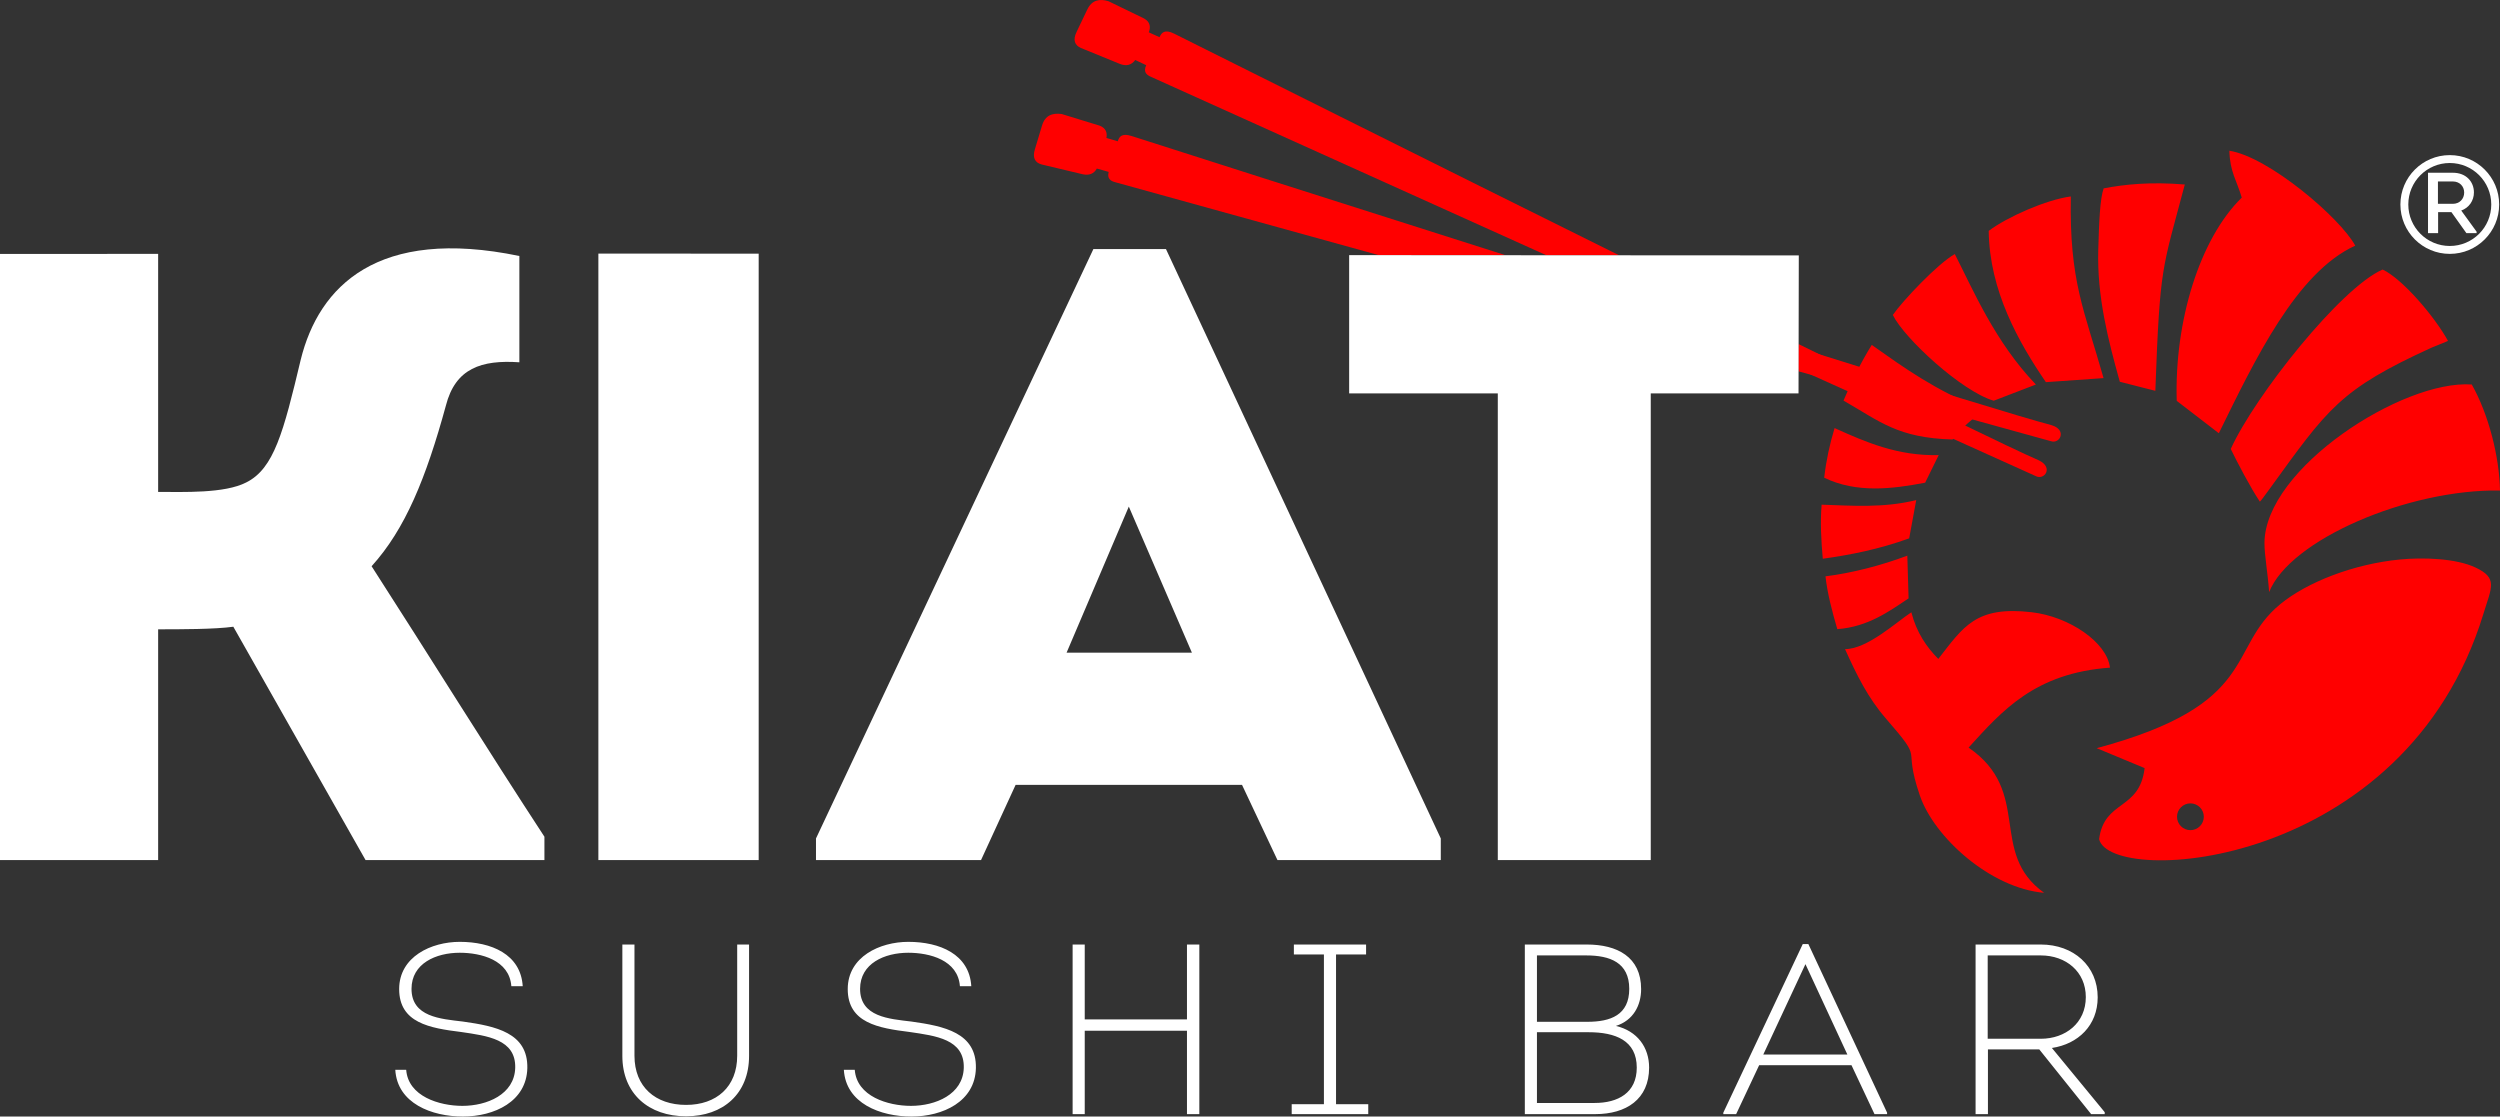 <?xml version="1.0" encoding="UTF-8" standalone="yes"?>
<svg xmlns="http://www.w3.org/2000/svg" xml:space="preserve" width="125.12mm" height="55.88mm" version="1.1" style="shape-rendering:geometricPrecision; text-rendering:geometricPrecision; image-rendering:optimizeQuality; fill-rule:evenodd; clip-rule:evenodd" viewBox="0 0 12631.35 5641.3" xmlns:xlink="http://www.w3.org/1999/xlink" xmlns:xodm="http://www.corel.com/coreldraw/odm/2003">
  <rect x="0" y="0" width="12631.35" height="5641.3" fill="#333333" stroke="none"/>
  <defs>
    <style type="text/css">&#xD;
   &#xD;
    .fil1 {fill:red}&#xD;
    .fil2 {fill:white}&#xD;
    .fil0 {fill:white;fill-rule:nonzero}&#xD;
   &#xD;
  </style>
  </defs>
  <g id="Camada_x0020_1">
    <path class="fil0" d="M1997.2 5405.05c9.79,170.16 184.85,236.25 341.52,236.25 159.14,0 321.95,-75.9 325.63,-244.81 3.67,-178.73 -160.37,-211.78 -325.63,-235.04 -112.61,-13.46 -259.51,-23.26 -259.51,-165.25 0,-128.53 123.65,-182.39 243.6,-182.39 107.72,0 250.95,36.73 260.73,168.94l57.54 0c-9.79,-161.59 -159.13,-224.02 -318.28,-224.02 -143.21,0 -306.02,74.67 -306.02,238.7 0,171.38 155.46,197.08 312.15,216.67 133.43,19.59 277.88,36.73 274.2,181.18 -3.67,134.64 -143.22,192.18 -266.86,192.18 -116.29,0 -274.2,-47.74 -283.98,-182.39l-55.09 0zm1469.23 235.02c187.28,0 318.26,-113.83 318.26,-304.79l0 -563.1 -59.98 0 0 561.87c0,157.91 -105.27,248.51 -258.28,248.51 -154.25,0 -260.73,-90.6 -260.73,-248.51l0 -561.87 -61.21 0 0 563.1c0,190.96 133.43,304.79 321.94,304.79zm797.19 -235.02c9.78,170.16 184.84,236.25 341.52,236.25 159.14,0 321.94,-75.9 325.62,-244.81 3.67,-178.73 -160.37,-211.78 -325.62,-235.04 -112.62,-13.46 -259.51,-23.26 -259.51,-165.25 0,-128.53 123.65,-182.39 243.6,-182.39 107.72,0 250.95,36.73 260.73,168.94l57.53 0c-9.78,-161.59 -159.12,-224.02 -318.27,-224.02 -143.22,0 -306.02,74.67 -306.02,238.7 0,171.38 155.45,197.08 312.14,216.67 133.43,19.59 277.88,36.73 274.2,181.18 -3.67,134.64 -143.21,192.18 -266.86,192.18 -116.28,0 -274.19,-47.74 -283.98,-182.39l-55.08 0zm1796.06 224.02l0 -856.89 -62.44 0 0 378.25 -516.57 0 0 -378.25 -61.21 0 0 856.89 61.21 0 0 -421.1 516.57 0 0 421.1 62.44 0zm690.7 -50.18l0 -756.52 151.79 0 0 -50.18 -364.8 0 0 50.18 151.79 0 0 756.52 -162.81 0 0 50.18 386.81 0 0 -50.18 -162.8 0zm1541.46 -581.46c0,-162.8 -121.2,-225.24 -274.2,-225.24l-313.38 0 0 856.89 356.22 0c155.47,0 271.76,-74.68 271.76,-235.03 0,-102.83 -59.98,-184.84 -167.7,-210.55 88.13,-28.15 127.31,-104.04 127.31,-186.07zm-276.65 -170.15c118.73,0 216.67,35.5 216.67,168.93 0,132.21 -94.26,166.48 -211.78,166.48l-254.61 0 0 -335.41 249.72 0zm11.01 388.04c135.88,0 243.6,41.62 243.6,178.73 0,127.3 -94.26,178.72 -213,178.72l-291.33 0 0 -357.45 260.73 0zm1328.46 166.48l116.3 247.28 63.64 0 0 -7.35 -397.83 -851.98 -28.16 0 -401.5 851.98 0 7.35 64.88 0 116.28 -247.28 466.39 0zm-232.58 -510.45l211.77 456.59 -424.76 0 212.99 -456.59zm1245.21 423.54c132.21,-19.59 231.36,-113.85 231.36,-255.84 0,-157.91 -121.18,-266.86 -287.66,-266.86l-329.3 0 0 856.89 62.44 0 0 -326.84 259.51 0 261.95 326.84 68.55 0 0 -9.79 -266.85 -324.39zm-324.39 -46.51l0 -421.1 268.09 0c127.3,0 227.67,82.01 227.67,210.55 0,130.98 -102.82,210.55 -227.67,210.55l-268.09 0z"/>
    <path class="fil1" d="M5541.99 851.61c-14.98,26.55 -38.9,35.73 -71.05,28.98l-188.08 -44.86 -20 -4.77c-32.44,-8.95 -47.68,-32.54 -33.84,-77.33l35.77 -118.96c15.79,-52.92 53.1,-64.87 99.71,-58.52l191.35 58.69c33.32,12.64 39.03,37.52 34.44,62.2l57.4 16.78c6.69,-22.06 19.09,-42.84 69.95,-26.57 214.14,68.54 1011.22,323.48 1889.27,602.29l-640.81 -0.39 -1330.2 -368.18c-27.15,-6.47 -42.75,-20.98 -34.08,-52.4l-59.83 -16.96zm3545.57 905.76c624.49,195.92 1127.69,351.2 1278.3,390.91 80.09,24.53 41.68,97.03 -4.4,80.65l-1274.13 -352.66 0.23 -118.9z"/>
    <path class="fil1" d="M5735.84 303.05c-19.07,26.08 -44.77,32.29 -76.57,20.28l-178.98 -73.16 -19.04 -7.77c-30.68,-13.82 -42.12,-39.45 -21.57,-81.6l53.57 -112.07c23.72,-49.89 62.42,-55.98 107.51,-42.56l180.1 87.34c32.34,18.36 32.92,45.31 23.33,69.84l54.3 24.4c9.98,-21.58 24.81,-42.34 74.2,-17.66 239.17,119.58 1252.53,625.97 2247.92,1119.79l-367.56 -0.22 -1996.96 -901.14c-26.29,-10.73 -39.5,-27.87 -24.91,-58.58l0.2 -0.43 -55.53 -26.44zm3351.76 1435.52c592.22,291.9 1070.81,524.99 1214.44,587.71 75.38,36.51 26.33,102.27 -16.71,79.02l-1197.98 -540.6 0.24 -126.13z"/>
    <path class="fil1" d="M9223.32 2911.98c9.56,86.35 33.38,176.3 59.7,266.85 155.43,-11.75 262.04,-89.98 360.17,-155.61l-6.37 -215.75c-132.99,50.03 -280.48,87.89 -413.51,104.51zm-19.54 -362.09c-7.3,89.68 -2.45,180.37 5.93,273.19 140.34,-19.71 283.61,-47.76 436.5,-103.03l35.64 -193.35c-166.98,41.15 -325.74,28.02 -478.07,23.19zm13.04 -136.21c163.85,79.19 343.91,56.9 510.1,25.08l68.41 -139.38c-207.33,5.2 -369.41,-65.82 -526.05,-136.55 -24.47,80.62 -42.6,163.97 -52.46,250.85zm97.55 -389.74c184.84,105.87 273.91,188.55 550.88,196.65 61.62,-76.2 91.39,-92.18 156.09,-150.4 -247.65,-100.39 -400.23,-211.81 -564.27,-327.51 -57.12,91.95 -102.34,186.16 -142.71,281.27zm249.23 -432.58c57.16,117.91 348.71,386.44 509.73,433.29l213.02 -81.83c-206.49,-215.09 -317.55,-479.02 -409.6,-659.2 -85.47,47.44 -264.17,236.67 -313.15,307.74zm1146.82 337.43l179.55 45.94c23.21,-640.08 34.13,-608.69 148.81,-1042.52 -174.33,-14.35 -304.38,-0.85 -410,19.57 -18.83,52.5 -23.33,173.3 -27.23,310.92 -6.67,234.49 49.21,452.67 108.88,666.08zm-662.42 -762.3c3.65,303.35 152.03,564.13 288.85,764.33l291.41 -20.4c-98.36,-347.66 -173.15,-488.29 -165.31,-917.89 -122.95,15.95 -321.98,103.81 -414.95,173.96zm1222.93 1101.82c31.44,64.91 99.12,194.82 147.19,266.49 6.8,-6.6 23.4,-29.03 47.11,-61.78 297.35,-410.6 356.02,-504.33 820.64,-716.66 20.17,-9.21 59.73,-23.09 82.69,-33.96 -67.27,-122.71 -229.21,-312.5 -330.12,-360.6 -210.9,90.72 -645.79,638.53 -767.51,906.51zm193.91 723.36c104.09,-264.28 702.82,-521.1 1166.49,-513.38 -3.2,-172.73 -58.32,-386.73 -142.65,-535.61 -349.1,-24.95 -1044.62,423.99 -1047.37,799.78 -0.44,61.66 17.04,153.25 23.52,249.21zm-138.29 -1993.2c-212.97,208.4 -340.55,624.86 -328.6,1026.82l212.77 163.68c182.62,-372.16 392.21,-812.62 689.26,-947.89 -76.91,-141.29 -438.21,-448.69 -636.04,-479.46 2.8,108.04 37.33,149.95 62.61,236.85zm-1533.21 2330.74c-59.76,-60.58 -109.89,-133.25 -136.19,-235.59 -74.06,47.91 -221.84,185.95 -335.1,186.13 58.46,129.62 115.51,245.7 205.75,349.71 204.09,235.13 79.63,117.74 172.15,389.39 72.23,212.05 357.47,469.09 628.04,492.12 -283.98,-203.39 -56.18,-510.21 -381.71,-733.68 168.98,-185.08 333.26,-376.35 714.46,-404.04 -15.24,-128.21 -205.83,-257.87 -395.27,-279.94 -283.88,-33.12 -345.73,74.35 -472.14,235.9zm800.18 450.94l242.17 100.63c-25.11,216.13 -203.51,158.22 -229.95,359.13 58.9,241.71 1545.58,156.13 1941.67,-1138.08 41.51,-135.59 74.5,-180.78 -40.23,-234.61 -99.36,-46.61 -264.19,-51.58 -380.38,-40.44 -235.92,22.64 -470.84,115.04 -605.53,225.67 -273.93,225.04 -98.35,505.09 -927.75,727.7zm473.62 414.22c37.39,0 67.72,-30.25 67.72,-67.69 0,-37.36 -30.33,-67.63 -67.72,-67.63 -37.38,0 -67.65,30.27 -67.65,67.63 0,37.44 30.27,67.69 67.65,67.69z"/>
    <path class="fil0" d="M1846.93 4345.44l903.81 0 0 -117.89c-296.89,-454.08 -580.7,-912.54 -873.24,-1366.64 170.29,-187.75 275.08,-445.36 375.5,-812.13 48.03,-187.74 179.01,-231.41 371.13,-218.3l0 -537.05c-716.07,-148.45 -1012.97,152.81 -1104.67,523.95 -87.33,366.78 -135.35,550.15 -275.08,620.02 -109.15,56.75 -318.73,48.02 -445.36,48.02l0 -1202.73 -799.02 0.46 0 3062.3 799.02 0 0 -1165.8c109.16,0 288.18,0 379.87,-13.08l668.04 1178.89z"/>
    <path class="fil0" d="M6275.38 3965.58l179.01 379.87 825.24 0 0 -109.15 -1388.5 -2977.81 -366.74 0 -1401.59 2977.81 0 109.15 833.96 0 174.66 -379.87 1143.97 0zm-571.99 -1405.93l318.73 737.89 -633.1 0 314.37 -737.89z"/>
    <path class="fil2" d="M12377.62 823.62c115.76,0 209.6,93.84 209.6,209.59 0,115.76 -93.84,209.6 -209.6,209.6 -115.75,0 -209.59,-93.84 -209.59,-209.6 0,-115.75 93.84,-209.59 209.59,-209.59zm0 -39.93c137.81,0 249.53,111.72 249.53,249.52 0,137.81 -111.72,249.53 -249.53,249.53 -137.8,0 -249.52,-111.72 -249.52,-249.53 0,-137.8 111.72,-249.52 249.52,-249.52zm57.9 280.13c38.82,-13.96 64.11,-49.28 64.11,-91.58 0,-54.52 -39.68,-99.43 -105.97,-99.43l-126.03 0 0 305.25 51.03 0 0 -106.41 67.15 0 75.88 106.41 51.46 0 0 -7.41 -77.62 -106.84zm-117.74 -34.02l0 -112.94 75.44 0c33.58,0 57.13,23.98 57.13,55.82 0,33.14 -23.99,57.12 -57.13,57.12l-75.44 0z"/>
    <polygon class="fil2" points="3023.29,1281.18 3833.27,1281.73 3833.27,4345.44 3023.29,4345.44 "/>
    <polygon class="fil0" points="7567.65,1987.65 7567.65,4345.44 8340.48,4345.44 8340.48,1987.65 9087.11,1987.65 9088.47,1290.43 6816.64,1289.05 6816.64,1987.65 "/>
  </g>
</svg>